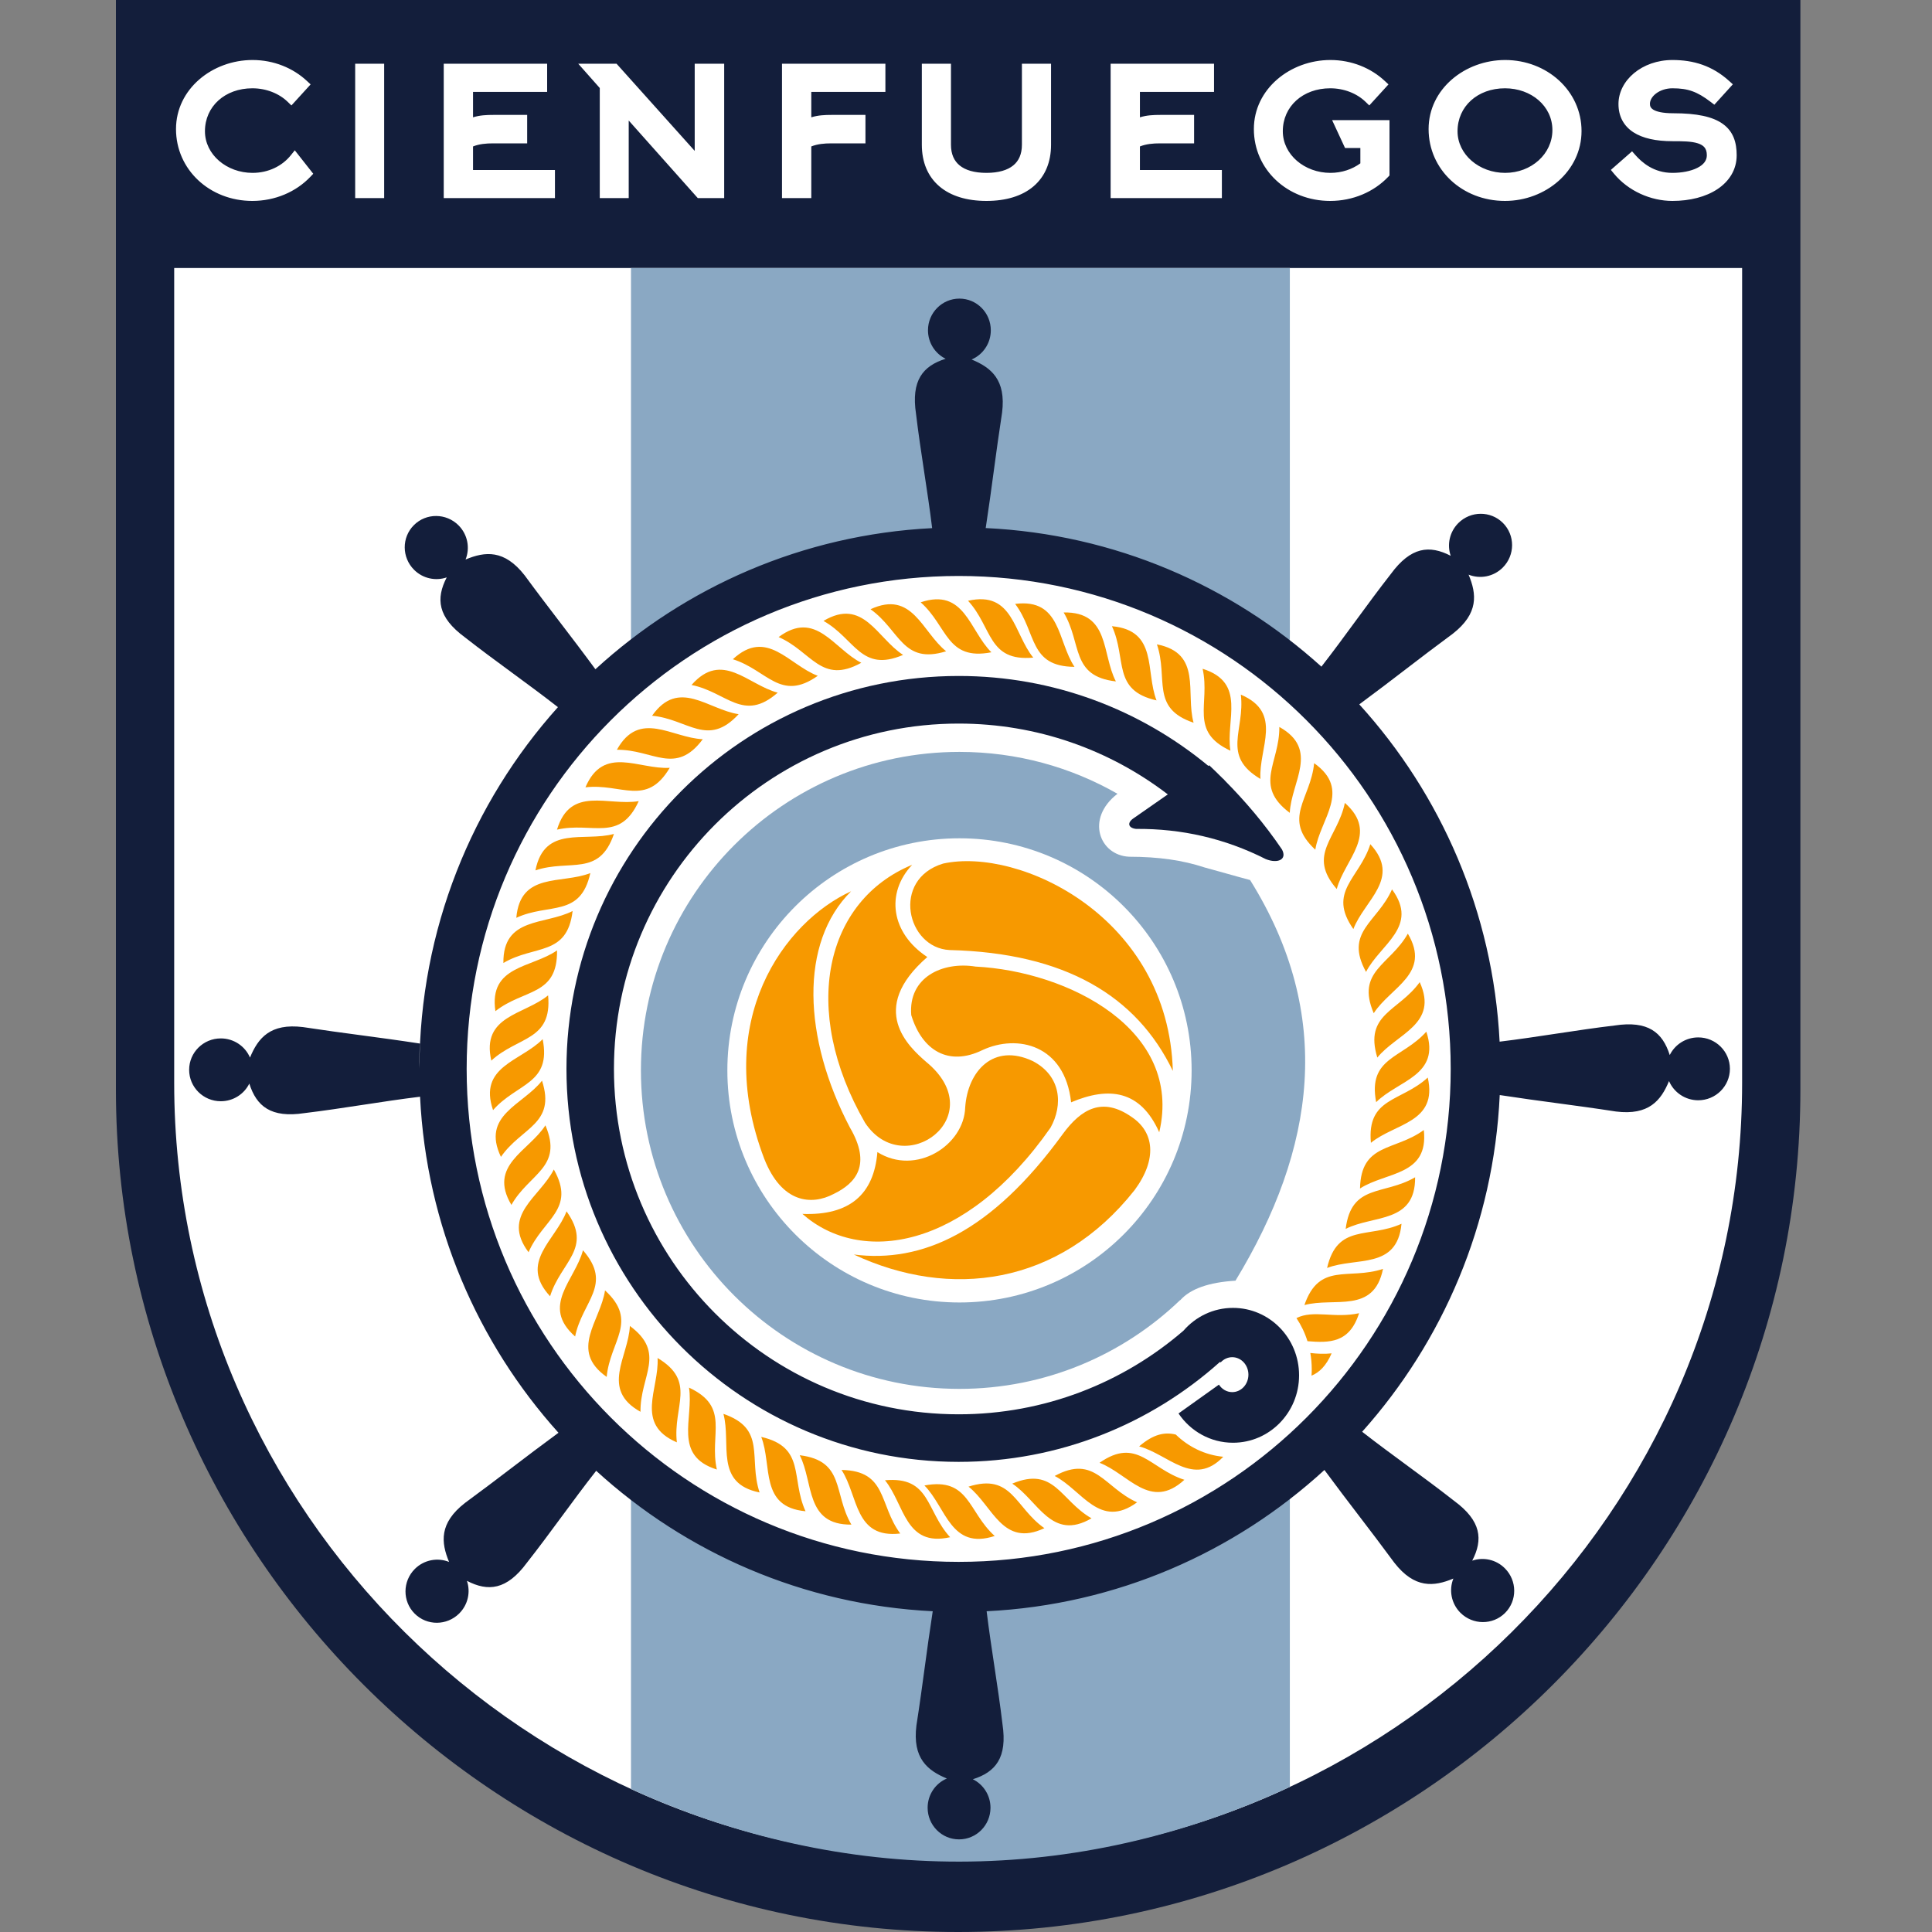<?xml version="1.0" encoding="UTF-8"?>
<svg xmlns="http://www.w3.org/2000/svg" width="50" height="50" viewBox="0 0 50 50" fill="none">
  <rect x="0" y="0" width="50" height="50" fill="#808080" stroke="none"/>
  <path fill-rule="evenodd" clip-rule="evenodd" d="M46.594 0V28.203C46.594 40.191 36.786 50 24.797 50C12.809 50 3 40.191 3 28.203V0H46.594Z" fill="#131E3B"></path>
  <path fill-rule="evenodd" clip-rule="evenodd" d="M4.508 6.936V28.026C4.508 39.09 13.641 48.148 24.797 48.148C35.953 48.148 45.086 39.09 45.086 28.026V6.936H4.508Z" fill="white"></path>
  <path fill-rule="evenodd" clip-rule="evenodd" d="M16.33 6.936H33.381V46.245C27.844 48.823 21.825 48.805 16.33 46.3V6.936Z" fill="#8AA8C3"></path>
  <path fill-rule="evenodd" clip-rule="evenodd" d="M24.806 14.266C32.099 14.266 38.012 20.276 38.012 27.691C38.012 35.106 32.099 41.116 24.806 41.116C17.513 41.116 11.601 35.106 11.601 27.691C11.601 20.276 17.513 14.266 24.806 14.266Z" fill="white"></path>
  <path fill-rule="evenodd" clip-rule="evenodd" d="M12.715 27.449C12.449 26.28 13.565 26.269 14.185 25.76C14.294 26.941 13.403 26.815 12.715 27.449ZM34.462 35.025C34.321 35.348 34.143 35.52 33.942 35.602C33.946 35.547 33.948 35.492 33.948 35.437C33.948 35.292 33.935 35.151 33.911 35.015C34.084 35.035 34.266 35.046 34.462 35.025ZM35.173 33.986C34.926 34.764 34.399 34.755 33.837 34.71C33.77 34.494 33.673 34.293 33.552 34.112C33.991 33.891 34.53 34.126 35.173 33.986ZM35.792 32.839C35.555 34.013 34.533 33.565 33.758 33.775C34.144 32.653 34.904 33.134 35.792 32.839ZM36.271 31.671C36.157 32.865 35.094 32.525 34.345 32.815C34.612 31.659 35.418 32.058 36.271 31.671ZM36.623 30.468C36.633 31.667 35.541 31.439 34.826 31.804C34.972 30.628 35.815 30.941 36.623 30.468ZM36.848 29.245C36.981 30.436 35.872 30.322 35.197 30.758C35.222 29.572 36.093 29.798 36.848 29.245ZM36.95 27.887C37.215 29.056 36.1 29.067 35.479 29.576C35.371 28.395 36.261 28.521 36.95 27.887ZM12.964 29.94C12.448 28.857 13.533 28.601 14.027 27.968C14.393 29.096 13.496 29.169 12.964 29.94ZM31.658 37.701C30.886 38.501 30.239 37.636 29.481 37.432C29.858 37.107 30.149 37.058 30.429 37.126C30.76 37.447 31.187 37.657 31.658 37.701ZM28.248 39.294C27.212 39.897 26.868 38.836 26.197 38.396C27.291 37.939 27.437 38.827 28.248 39.294ZM30.652 38.297C29.769 39.107 29.206 38.144 28.456 37.857C29.428 37.178 29.76 38.013 30.652 38.297ZM29.428 38.88C28.46 39.587 28.008 38.567 27.295 38.198C28.337 37.631 28.573 38.499 29.428 38.88ZM27.029 39.549C25.944 40.059 25.695 38.972 25.065 38.474C26.195 38.116 26.263 39.013 27.029 39.549ZM25.743 39.751C24.604 40.124 24.489 39.015 23.924 38.444C25.09 38.226 25.047 39.124 25.743 39.751ZM19.658 38.625C18.483 38.388 18.931 37.366 18.722 36.591C19.844 36.977 19.363 37.737 19.658 38.625ZM20.847 39.111C19.653 39 19.991 37.936 19.701 37.187C20.857 37.453 20.459 38.259 20.847 39.111ZM22.034 39.457C20.834 39.468 21.061 38.376 20.697 37.661C21.874 37.806 21.561 38.649 22.034 39.457ZM23.298 39.687C22.107 39.825 22.218 38.715 21.779 38.042C22.965 38.063 22.742 38.934 23.298 39.687ZM24.589 39.783C23.42 40.046 23.411 38.931 22.903 38.309C24.084 38.203 23.956 39.093 24.589 39.783ZM18.552 38.031C17.408 37.673 17.959 36.703 17.831 35.911C18.907 36.411 18.35 37.117 18.552 38.031ZM17.517 37.328C16.416 36.854 17.064 35.946 17.018 35.145C18.037 35.753 17.41 36.398 17.517 37.328ZM16.576 36.537C15.528 35.954 16.265 35.117 16.301 34.315C17.252 35.023 16.563 35.601 16.576 36.537ZM15.701 35.634C14.72 34.946 15.54 34.19 15.658 33.395C16.531 34.198 15.786 34.702 15.701 35.634ZM14.884 34.588C13.984 33.796 14.882 33.134 15.087 32.357C15.867 33.251 15.071 33.67 14.884 34.588ZM14.236 33.547C13.42 32.668 14.38 32.1 14.662 31.349C15.348 32.316 14.514 32.653 14.236 33.547ZM13.679 32.408C12.96 31.449 13.974 30.984 14.333 30.266C14.914 31.3 14.049 31.548 13.679 32.408ZM13.235 31.183C12.623 30.153 13.681 29.799 14.115 29.124C14.581 30.215 13.695 30.368 13.235 31.183ZM12.821 26.169C12.645 24.983 13.758 25.056 14.416 24.596C14.434 25.782 13.556 25.588 12.821 26.169ZM36.913 26.7C37.292 27.837 36.183 27.957 35.615 28.524C35.392 27.36 36.29 27.398 36.913 26.7ZM36.742 25.418C37.239 26.508 36.15 26.746 35.645 27.37C35.299 26.236 36.196 26.178 36.742 25.418ZM36.435 24.163C37.046 25.195 35.987 25.547 35.552 26.222C35.087 25.131 35.974 24.978 36.435 24.163ZM36.025 23.017C36.736 23.982 35.718 24.438 35.353 25.153C34.781 24.114 35.648 23.873 36.025 23.017ZM35.464 21.848C36.275 22.732 35.311 23.294 35.025 24.044C34.345 23.072 35.181 22.74 35.464 21.848ZM34.805 20.779C35.703 21.574 34.803 22.233 34.595 23.008C33.818 22.113 34.615 21.696 34.805 20.779ZM34.01 19.751C34.988 20.445 34.164 21.196 34.04 21.99C33.172 21.182 33.92 20.682 34.01 19.751ZM33.109 18.813C34.155 19.398 33.416 20.233 33.379 21.036C32.429 20.325 33.119 19.748 33.109 18.813ZM32.113 17.977C33.216 18.447 32.571 19.357 32.62 20.159C31.599 19.554 32.224 18.907 32.113 17.977ZM31.124 17.308C32.268 17.667 31.715 18.635 31.843 19.428C30.767 18.927 31.325 18.221 31.124 17.308ZM29.941 16.676C31.118 16.906 30.676 17.93 30.89 18.704C29.766 18.325 30.242 17.562 29.941 16.676ZM28.777 16.206C29.972 16.315 29.638 17.379 29.931 18.126C28.774 17.865 29.169 17.057 28.777 16.206ZM27.527 15.85C28.726 15.829 28.508 16.922 28.879 17.635C27.701 17.499 28.007 16.653 27.527 15.85ZM26.272 15.629C27.461 15.479 27.362 16.59 27.808 17.258C26.622 17.25 26.835 16.376 26.272 15.629ZM25.053 15.548C26.222 15.282 26.232 16.398 26.741 17.019C25.561 17.127 25.687 16.237 25.053 15.548ZM23.827 15.588C24.964 15.206 25.087 16.315 25.657 16.881C24.492 17.107 24.528 16.209 23.827 15.588ZM22.529 15.767C23.617 15.264 23.859 16.353 24.486 16.855C23.354 17.206 23.292 16.309 22.529 15.767ZM21.312 16.069C22.343 15.456 22.697 16.514 23.372 16.949C22.282 17.415 22.128 16.529 21.312 16.069ZM20.151 16.487C21.114 15.772 21.573 16.789 22.29 17.153C21.252 17.727 21.009 16.861 20.151 16.487ZM18.966 17.061C19.846 16.246 20.413 17.207 21.164 17.49C20.195 18.174 19.859 17.34 18.966 17.061ZM17.897 17.727C18.688 16.825 19.351 17.722 20.127 17.926C19.235 18.707 18.814 17.912 17.897 17.727ZM16.876 18.523C17.566 17.543 18.322 18.364 19.116 18.483C18.311 19.355 17.808 18.61 16.876 18.523ZM15.965 19.404C16.548 18.357 17.386 19.095 18.188 19.131C17.479 20.082 16.901 19.393 15.965 19.404ZM15.151 20.376C15.622 19.273 16.531 19.919 17.333 19.871C16.727 20.891 16.081 20.266 15.151 20.376ZM14.415 21.471C14.764 20.324 15.738 20.868 16.53 20.733C16.039 21.812 15.328 21.262 14.415 21.471ZM13.857 22.525C14.091 21.349 15.114 21.794 15.889 21.582C15.506 22.705 14.745 22.227 13.857 22.525ZM13.362 23.753C13.466 22.559 14.531 22.89 15.278 22.595C15.021 23.753 14.211 23.36 13.362 23.753ZM13.028 24.922C13.012 23.723 14.105 23.945 14.819 23.577C14.678 24.755 13.833 24.445 13.028 24.922ZM12.76 28.73C12.372 27.595 13.48 27.467 14.044 26.894C14.276 28.057 13.377 28.026 12.76 28.73Z" fill="#F79900"></path>
  <path fill-rule="evenodd" clip-rule="evenodd" d="M38.892 14.688C38.652 14.928 38.302 14.99 38.007 14.872C38.218 15.376 38.271 15.874 37.598 16.401C36.707 17.057 36.066 17.574 35.178 18.229C37.294 20.557 38.64 23.602 38.81 26.958C39.797 26.839 40.797 26.657 41.784 26.54C42.655 26.407 43.027 26.719 43.213 27.305C43.346 27.034 43.627 26.848 43.951 26.848C44.403 26.848 44.77 27.213 44.77 27.662C44.769 28.111 44.402 28.475 43.949 28.475C43.609 28.474 43.319 28.269 43.194 27.978C42.986 28.482 42.67 28.872 41.822 28.766C40.726 28.597 39.906 28.508 38.813 28.34C38.659 31.683 37.339 34.721 35.252 37.054C36.028 37.66 36.856 38.232 37.63 38.84C38.34 39.361 38.384 39.844 38.101 40.39C38.387 40.292 38.717 40.358 38.946 40.588C39.266 40.908 39.269 41.425 38.951 41.743C38.634 42.06 38.117 42.058 37.796 41.739C37.556 41.499 37.495 41.148 37.613 40.853C37.109 41.064 36.61 41.116 36.085 40.443C35.434 39.558 34.922 38.92 34.276 38.043C31.947 40.178 28.896 41.534 25.534 41.699C25.652 42.669 25.829 43.65 25.944 44.619C26.075 45.49 25.764 45.862 25.177 46.047C25.448 46.18 25.634 46.461 25.634 46.785C25.633 47.237 25.268 47.604 24.819 47.603C24.37 47.603 24.006 47.235 24.007 46.782C24.008 46.442 24.213 46.151 24.505 46.028C24 45.819 23.611 45.502 23.717 44.655C23.885 43.576 23.974 42.766 24.139 41.699C20.79 41.532 17.752 40.186 15.429 38.064C14.82 38.84 14.246 39.669 13.636 40.444C13.113 41.153 12.629 41.195 12.084 40.912C12.181 41.198 12.114 41.527 11.885 41.756C11.564 42.076 11.047 42.078 10.73 41.759C10.413 41.441 10.416 40.924 10.736 40.604C10.977 40.365 11.327 40.304 11.622 40.423C11.412 39.918 11.361 39.419 12.035 38.895C12.925 38.243 13.567 37.729 14.453 37.08C12.361 34.754 11.034 31.722 10.871 28.383C9.878 28.504 8.873 28.688 7.881 28.807C7.01 28.94 6.638 28.629 6.452 28.043C6.319 28.314 6.038 28.5 5.714 28.5C5.262 28.5 4.895 28.136 4.895 27.687C4.895 27.238 5.262 26.874 5.714 26.874C6.054 26.874 6.345 27.078 6.47 27.37C6.678 26.865 6.993 26.476 7.841 26.581C8.943 26.749 9.765 26.838 10.868 27.007C10.855 27.224 10.85 27.437 10.854 27.65C10.862 24.056 12.217 20.779 14.439 18.301C13.654 17.687 12.816 17.109 12.032 16.494C11.322 15.973 11.279 15.489 11.561 14.943C11.275 15.041 10.945 14.975 10.716 14.746C10.396 14.426 10.393 13.909 10.711 13.591C11.028 13.273 11.546 13.275 11.866 13.595C12.106 13.835 12.167 14.185 12.049 14.48C12.553 14.269 13.052 14.217 13.578 14.89C14.235 15.785 14.753 16.427 15.409 17.32C17.732 15.191 20.772 13.838 24.124 13.668C24.004 12.687 23.824 11.694 23.707 10.714C23.575 9.842 23.886 9.47 24.473 9.285C24.202 9.152 24.016 8.871 24.016 8.547C24.016 8.095 24.381 7.728 24.83 7.728C25.279 7.728 25.643 8.096 25.642 8.549C25.642 8.888 25.437 9.179 25.145 9.304C25.65 9.511 26.04 9.828 25.934 10.676C25.766 11.766 25.676 12.582 25.51 13.666C28.845 13.824 31.874 15.153 34.198 17.253C34.808 16.471 35.382 15.637 35.993 14.857C36.514 14.146 36.997 14.102 37.544 14.384C37.446 14.098 37.512 13.769 37.74 13.539C38.06 13.218 38.577 13.216 38.895 13.533C39.213 13.851 39.212 14.367 38.892 14.688ZM24.81 14.906C31.843 14.906 37.544 20.618 37.544 27.663C37.544 34.709 31.843 40.421 24.81 40.421C17.778 40.421 12.077 34.709 12.077 27.663C12.077 20.618 17.778 14.906 24.81 14.906Z" fill="#131E3B"></path>
  <path fill-rule="evenodd" clip-rule="evenodd" d="M24.831 19.459C26.319 19.459 27.715 19.853 28.92 20.543C28.081 21.191 28.461 22.139 29.222 22.172C29.994 22.174 30.603 22.262 31.179 22.451C31.556 22.552 31.983 22.678 32.352 22.775C34.538 26.277 34.05 29.726 31.974 33.144C31.285 33.186 30.806 33.354 30.542 33.652L30.544 33.644C29.062 35.068 27.049 35.944 24.831 35.944C20.278 35.944 16.587 32.254 16.587 27.701C16.587 23.15 20.278 19.459 24.831 19.459Z" fill="#8AA8C3"></path>
  <path fill-rule="evenodd" clip-rule="evenodd" d="M31.91 33.848C32.855 33.848 33.62 34.629 33.62 35.593C33.62 36.557 32.855 37.338 31.91 37.338C31.325 37.338 30.808 37.038 30.5 36.58L31.546 35.834C31.621 35.951 31.747 36.028 31.89 36.028C32.122 36.028 32.309 35.826 32.309 35.576C32.309 35.327 32.122 35.124 31.89 35.124C31.774 35.124 31.669 35.175 31.593 35.257L31.571 35.248C29.776 36.855 27.407 37.833 24.81 37.833C19.204 37.833 14.66 33.28 14.66 27.663C14.66 22.047 19.204 17.494 24.81 17.494C27.266 17.494 29.517 18.368 31.273 19.822L31.295 19.806C31.41 19.915 31.524 20.025 31.636 20.138C31.653 20.153 31.671 20.169 31.688 20.185L31.685 20.187C32.221 20.728 32.726 21.318 33.178 21.985C33.318 22.25 33.062 22.355 32.759 22.234C31.7 21.698 30.58 21.443 29.4 21.452C29.197 21.428 29.165 21.293 29.333 21.179L30.223 20.559C28.722 19.409 26.846 18.726 24.81 18.726C19.883 18.726 15.889 22.727 15.889 27.663C15.889 32.6 19.883 36.602 24.81 36.602C27.034 36.602 29.067 35.786 30.629 34.437C30.943 34.076 31.4 33.848 31.91 33.848Z" fill="#131E3B"></path>
  <path fill-rule="evenodd" clip-rule="evenodd" d="M24.831 21.695C28.15 21.695 30.839 24.384 30.839 27.701C30.839 31.018 28.15 33.708 24.831 33.708C21.514 33.708 18.824 31.018 18.824 27.701C18.824 24.384 21.514 21.695 24.831 21.695Z" fill="white"></path>
  <path fill-rule="evenodd" clip-rule="evenodd" d="M30.353 27.715C29.416 25.772 27.564 24.661 24.576 24.587C23.465 24.533 23.059 22.756 24.409 22.349C26.386 21.917 30.241 23.73 30.353 27.715ZM27.187 29.185C27.518 28.591 27.462 27.844 26.729 27.461C25.71 26.981 25.042 27.721 24.979 28.662C24.949 29.641 23.704 30.442 22.707 29.816C22.617 30.907 21.992 31.462 20.766 31.416C22.262 32.738 24.968 32.36 27.187 29.185ZM22.027 23.066C20.305 23.852 18.414 26.405 19.777 29.985C20.232 31.146 21.009 31.197 21.572 30.901C22.153 30.621 22.56 30.144 21.995 29.179C20.778 26.86 20.685 24.398 22.027 23.066ZM27.511 29.34C27.98 28.705 28.526 28.375 29.287 28.907C29.869 29.296 29.957 29.995 29.363 30.8C27.403 33.282 24.58 33.628 22.097 32.467C23.853 32.689 25.647 31.908 27.511 29.34ZM30.001 29.303C29.512 28.209 28.699 28.114 27.72 28.528C27.559 27.039 26.331 26.754 25.424 27.177C24.548 27.604 23.863 27.188 23.583 26.271C23.502 25.29 24.392 24.878 25.247 25.015C27.641 25.136 30.625 26.644 30.001 29.303ZM23.607 22.381C22.914 23.115 23.059 24.15 23.999 24.768C22.439 26.124 23.528 27.096 23.965 27.478C25.685 28.885 23.387 30.574 22.387 29.056C20.693 26.111 21.365 23.305 23.607 22.381Z" fill="#F79900"></path>
  <path fill-rule="evenodd" clip-rule="evenodd" d="M7.859 2.191C7.522 1.876 7.052 1.681 6.536 1.681C5.549 1.681 4.683 2.39 4.683 3.34C4.683 4.312 5.49 5.072 6.531 5.072C7.084 5.072 7.592 4.853 7.937 4.489L7.628 4.096C7.379 4.407 6.983 4.602 6.536 4.602C5.817 4.602 5.176 4.092 5.176 3.396C5.176 2.671 5.766 2.157 6.531 2.157C6.923 2.157 7.287 2.303 7.536 2.545L7.859 2.191ZM9.814 1.777H9.32V4.999H9.814V1.777ZM12.114 3.707C12.321 3.603 12.543 3.582 12.764 3.582H13.516V3.102H12.764C12.538 3.102 12.321 3.116 12.114 3.228V2.251H14.032V1.777H11.612V4.999H14.234V4.528H12.114V3.707ZM15.65 2.23V4.999H16.143V2.783L18.116 4.999H18.614V1.777H18.107V4.239L15.899 1.777H15.249L15.65 2.23ZM20.868 3.707C21.076 3.603 21.297 3.582 21.518 3.582H22.27V3.102H21.518C21.292 3.102 21.076 3.116 20.868 3.228V2.251H22.786V1.777H20.366V4.999H20.868V3.707ZM25.529 5.072C26.502 5.072 27.073 4.584 27.073 3.746V1.777H26.575V3.746C26.575 4.299 26.198 4.602 25.529 4.602C24.86 4.602 24.483 4.299 24.483 3.746V1.777H23.984V3.746C23.984 4.584 24.556 5.072 25.529 5.072ZM29.373 3.707C29.581 3.603 29.802 3.582 30.024 3.582H30.775V3.102H30.024C29.798 3.102 29.581 3.116 29.373 3.228V2.251H31.291V1.777H28.871V4.999H31.494V4.528H29.373V3.707ZM35.754 2.191C35.417 1.876 34.947 1.681 34.431 1.681C33.444 1.681 32.578 2.39 32.578 3.34C32.578 4.312 33.384 5.072 34.426 5.072C34.979 5.072 35.486 4.853 35.832 4.489V3.237H34.675L34.892 3.703H35.334V4.29C35.094 4.485 34.777 4.602 34.431 4.602C33.712 4.602 33.071 4.092 33.071 3.396C33.071 2.671 33.661 2.157 34.426 2.157C34.818 2.157 35.182 2.303 35.431 2.545L35.754 2.191ZM40.304 3.366C40.304 4.066 39.691 4.602 38.953 4.602C38.234 4.602 37.593 4.092 37.593 3.396C37.593 2.671 38.183 2.157 38.949 2.157C39.681 2.157 40.304 2.658 40.304 3.366ZM40.802 3.392C40.802 2.429 39.972 1.681 38.953 1.681C37.967 1.681 37.1 2.39 37.1 3.34C37.1 4.312 37.907 5.072 38.949 5.072C39.944 5.072 40.802 4.342 40.802 3.392ZM44.817 4.018C44.817 3.409 44.508 3.059 43.305 3.059C42.719 3.059 42.572 2.882 42.572 2.688C42.572 2.407 42.895 2.157 43.282 2.157C43.72 2.157 43.983 2.256 44.351 2.537L44.665 2.191C44.255 1.82 43.803 1.681 43.282 1.681C42.544 1.681 42.014 2.169 42.014 2.692C42.014 3.241 42.461 3.526 43.282 3.526C43.78 3.526 44.301 3.526 44.301 4.018C44.301 4.42 43.789 4.602 43.282 4.602C42.742 4.602 42.406 4.299 42.226 4.096L41.866 4.412C42.212 4.831 42.757 5.072 43.282 5.072C44.153 5.072 44.817 4.667 44.817 4.018Z" fill="white"></path>
  <path fill-rule="evenodd" clip-rule="evenodd" d="M6.531 4.944C5.552 4.944 4.811 4.234 4.811 3.34C4.811 2.476 5.603 1.809 6.536 1.809C6.973 1.809 7.373 1.958 7.676 2.202L7.526 2.366C7.26 2.153 6.906 2.029 6.531 2.029C5.708 2.029 5.048 2.588 5.048 3.396C5.048 4.18 5.765 4.73 6.536 4.73C6.962 4.73 7.348 4.567 7.622 4.295L7.766 4.478C7.449 4.769 7.01 4.944 6.531 4.944ZM4.555 3.34C4.555 4.39 5.427 5.2 6.531 5.2C7.118 5.2 7.659 4.967 8.03 4.578L8.107 4.497L7.629 3.89L7.528 4.016C7.305 4.296 6.946 4.474 6.536 4.474C5.868 4.474 5.304 4.003 5.304 3.396C5.304 2.753 5.824 2.285 6.531 2.285C6.892 2.285 7.224 2.42 7.447 2.637L7.542 2.729L8.039 2.184L7.946 2.098C7.586 1.76 7.084 1.553 6.536 1.553C5.496 1.553 4.555 2.303 4.555 3.34ZM24.475 4.626C24.244 4.428 24.112 4.134 24.112 3.746V1.905H24.355V3.746C24.355 4.054 24.461 4.307 24.674 4.481C24.883 4.65 25.178 4.73 25.529 4.73C25.88 4.73 26.175 4.65 26.384 4.481C26.596 4.307 26.703 4.054 26.703 3.746V1.905H26.946V3.746C26.946 4.134 26.814 4.428 26.583 4.626C26.348 4.827 25.995 4.944 25.529 4.944C25.062 4.944 24.71 4.827 24.475 4.626ZM24.309 4.821C24.603 5.073 25.023 5.2 25.529 5.2C26.035 5.2 26.455 5.073 26.749 4.821C27.047 4.566 27.201 4.196 27.201 3.746V1.649H26.447V3.746C26.447 3.991 26.365 4.166 26.222 4.282C26.075 4.402 25.846 4.474 25.529 4.474C25.212 4.474 24.983 4.402 24.836 4.282C24.693 4.166 24.611 3.991 24.611 3.746V1.649H23.857V3.746C23.857 4.196 24.011 4.566 24.309 4.821ZM34.426 4.944C33.447 4.944 32.706 4.234 32.706 3.34C32.706 2.476 33.498 1.809 34.431 1.809C34.867 1.809 35.267 1.958 35.571 2.202L35.421 2.366C35.154 2.153 34.801 2.029 34.426 2.029C33.603 2.029 32.943 2.588 32.943 3.396C32.943 4.18 33.66 4.73 34.431 4.73C34.805 4.73 35.152 4.603 35.415 4.39L35.462 4.351V3.575H34.973L34.876 3.365H35.704V4.437C35.385 4.753 34.927 4.944 34.426 4.944ZM32.45 3.34C32.45 4.39 33.321 5.2 34.426 5.2C35.013 5.2 35.554 4.967 35.925 4.578L35.96 4.541V3.109H34.475L34.81 3.831H35.206V4.227C34.996 4.381 34.725 4.474 34.431 4.474C33.763 4.474 33.199 4.003 33.199 3.396C33.199 2.753 33.719 2.285 34.426 2.285C34.787 2.285 35.119 2.42 35.342 2.637L35.437 2.729L35.934 2.184L35.841 2.098C35.481 1.76 34.979 1.553 34.431 1.553C33.391 1.553 32.45 2.303 32.45 3.34ZM38.949 4.944C37.97 4.944 37.228 4.234 37.228 3.34C37.228 2.476 38.02 1.809 38.953 1.809C39.912 1.809 40.674 2.51 40.674 3.392C40.674 4.258 39.888 4.944 38.949 4.944ZM36.972 3.34C36.972 4.39 37.844 5.2 38.949 5.2C40 5.2 40.93 4.427 40.93 3.392C40.93 2.348 40.032 1.553 38.953 1.553C37.913 1.553 36.972 2.303 36.972 3.34ZM42.048 4.423L42.218 4.274C42.425 4.48 42.769 4.73 43.282 4.73C43.548 4.73 43.824 4.682 44.039 4.575C44.255 4.467 44.428 4.285 44.428 4.018C44.428 3.871 44.389 3.749 44.31 3.653C44.233 3.558 44.128 3.501 44.017 3.465C43.805 3.398 43.534 3.398 43.295 3.398L43.282 3.398C42.883 3.398 42.595 3.328 42.41 3.208C42.234 3.093 42.142 2.925 42.142 2.692C42.142 2.261 42.592 1.809 43.282 1.809C43.735 1.809 44.125 1.918 44.481 2.203L44.334 2.365C44.181 2.256 44.038 2.176 43.886 2.121C43.702 2.055 43.511 2.029 43.282 2.029C43.062 2.029 42.857 2.1 42.705 2.215C42.553 2.329 42.444 2.496 42.444 2.688C42.444 2.824 42.5 2.96 42.651 3.055C42.792 3.142 43.004 3.187 43.305 3.187C43.901 3.187 44.244 3.275 44.438 3.414C44.619 3.545 44.689 3.736 44.689 4.018C44.689 4.292 44.551 4.519 44.305 4.682C44.057 4.847 43.699 4.944 43.282 4.944C42.833 4.944 42.369 4.754 42.048 4.423ZM41.768 4.493C42.139 4.943 42.72 5.2 43.282 5.2C43.735 5.2 44.146 5.095 44.447 4.895C44.751 4.693 44.945 4.393 44.945 4.018C44.945 3.691 44.861 3.403 44.587 3.207C44.325 3.018 43.912 2.931 43.305 2.931C43.021 2.931 42.866 2.887 42.787 2.838C42.718 2.795 42.7 2.746 42.7 2.688C42.7 2.599 42.752 2.5 42.859 2.419C42.965 2.339 43.115 2.285 43.282 2.285C43.49 2.285 43.65 2.308 43.799 2.362C43.949 2.416 44.095 2.502 44.274 2.639L44.367 2.71L44.846 2.182L44.751 2.096C44.313 1.7 43.829 1.553 43.282 1.553C42.496 1.553 41.886 2.078 41.886 2.692C41.886 3.007 42.018 3.257 42.27 3.422C42.515 3.581 42.86 3.654 43.282 3.654C43.538 3.654 43.77 3.655 43.939 3.709C44.02 3.735 44.076 3.77 44.112 3.814C44.147 3.857 44.173 3.919 44.173 4.018C44.173 4.153 44.091 4.263 43.924 4.346C43.756 4.43 43.523 4.474 43.282 4.474C42.796 4.474 42.492 4.203 42.322 4.011L42.238 3.916L41.689 4.397L41.768 4.493ZM9.192 5.127H9.942V1.649H9.192V5.127ZM9.448 4.871V1.905H9.686V4.871H9.448ZM11.484 5.127H14.362V4.4H12.242V3.79C12.403 3.726 12.577 3.71 12.764 3.71H13.643V2.974H12.764C12.596 2.974 12.418 2.981 12.242 3.036V2.379H14.16V1.649H11.484V5.127ZM11.739 4.871V1.905H13.904V2.123H11.986V3.443L12.175 3.34C12.352 3.244 12.541 3.23 12.764 3.23H13.388V3.454H12.764C12.536 3.454 12.291 3.476 12.057 3.593L11.986 3.628V4.656H14.107V4.871H11.739ZM15.522 5.127H16.271V3.119L18.059 5.127H18.742V1.649H17.979V3.905L15.956 1.649H14.965L15.522 2.278V5.127ZM15.778 4.871V2.181L15.533 1.905H15.841L18.235 4.573V1.905H18.486V4.871H18.174L16.015 2.447V4.871H15.778ZM20.238 5.127H20.996V3.79C21.157 3.726 21.331 3.71 21.518 3.71H22.398V2.974H21.518C21.35 2.974 21.173 2.981 20.996 3.036V2.379H22.914V1.649H20.238V5.127ZM20.494 4.871V1.905H22.658V2.123H20.74V3.443L20.929 3.34C21.107 3.244 21.295 3.23 21.518 3.23H22.142V3.454H21.518C21.29 3.454 21.045 3.476 20.811 3.593L20.74 3.628V4.871H20.494ZM28.743 5.127H31.622V4.4H29.501V3.79C29.663 3.726 29.837 3.71 30.024 3.71H30.903V2.974H30.024C29.855 2.974 29.678 2.981 29.501 3.036V2.379H31.419V1.649H28.743V5.127ZM28.999 4.871V1.905H31.164V2.123H29.245V3.442L29.434 3.34C29.612 3.244 29.801 3.23 30.024 3.23H30.647V3.454H30.024C29.795 3.454 29.55 3.476 29.316 3.593L29.245 3.628V4.656H31.366V4.871H28.999ZM37.465 3.396C37.465 4.18 38.182 4.73 38.953 4.73C39.749 4.73 40.432 4.149 40.432 3.366C40.432 2.57 39.734 2.029 38.949 2.029C38.125 2.029 37.465 2.588 37.465 3.396ZM38.953 4.474C38.285 4.474 37.721 4.003 37.721 3.396C37.721 2.753 38.241 2.285 38.949 2.285C39.629 2.285 40.176 2.745 40.176 3.366C40.176 3.983 39.633 4.474 38.953 4.474Z" fill="white"></path>
</svg>
